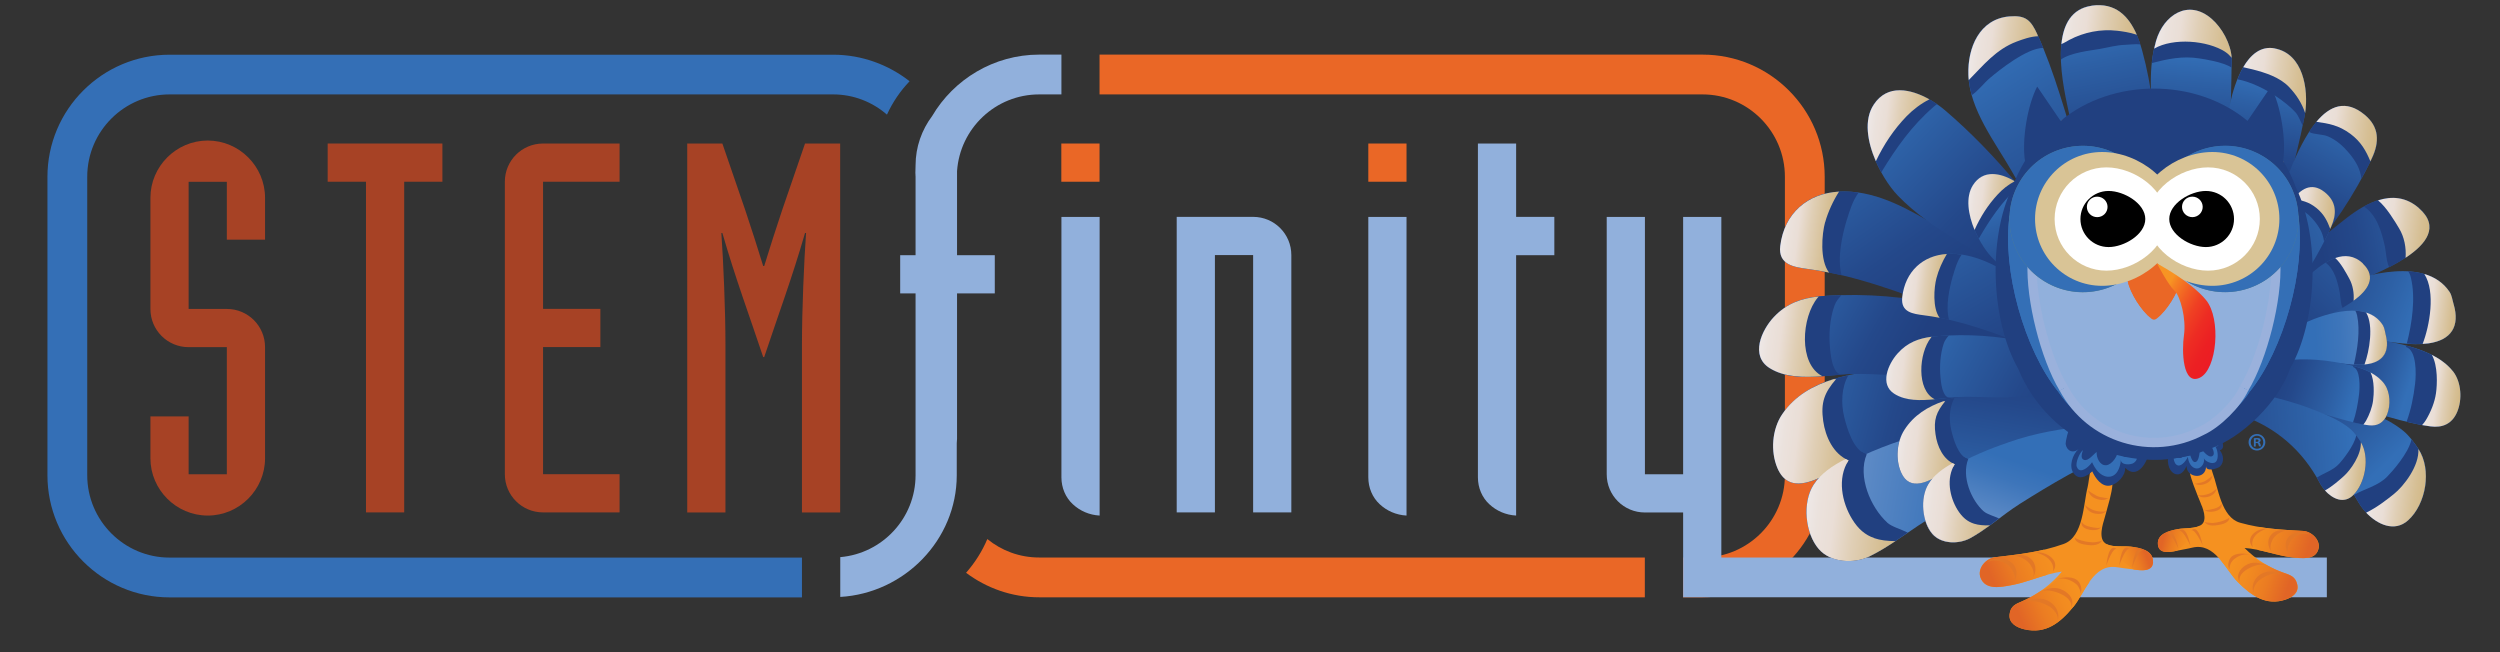 <svg viewBox="0 0 268.25 70" version="1.1" xmlns:xlink="http://www.w3.org/1999/xlink" xmlns="http://www.w3.org/2000/svg" id="Layer_1">
  
  <rect x="0" y="0" width="268.25" height="70" fill="#333333" stroke="none"/>
  
  <defs>
    <style>
      .st0 {
        fill: none;
        stroke: #9ab1dc;
      }

      .st1 {
        fill: url(#linear-gradient2);
      }

      .st2 {
        fill: url(#linear-gradient1);
      }

      .st3 {
        fill: url(#linear-gradient9);
      }

      .st4 {
        fill: url(#linear-gradient3);
      }

      .st5 {
        fill: url(#linear-gradient6);
      }

      .st6 {
        fill: url(#linear-gradient8);
      }

      .st7 {
        fill: url(#linear-gradient7);
      }

      .st8 {
        fill: url(#linear-gradient5);
      }

      .st9 {
        fill: url(#linear-gradient4);
      }

      .st10 {
        fill: #ea6726;
      }

      .st11 {
        fill: url(#linear-gradient31);
      }

      .st12 {
        fill: url(#linear-gradient30);
      }

      .st13 {
        fill: url(#linear-gradient38);
      }

      .st14 {
        fill: url(#linear-gradient32);
      }

      .st15 {
        fill: url(#linear-gradient61);
      }

      .st16 {
        fill: url(#linear-gradient60);
      }

      .st17 {
        fill: url(#linear-gradient62);
      }

      .st18 {
        fill: url(#linear-gradient39);
      }

      .st19 {
        fill: url(#linear-gradient34);
      }

      .st20 {
        fill: url(#linear-gradient37);
      }

      .st21 {
        fill: url(#linear-gradient35);
      }

      .st22 {
        fill: url(#linear-gradient33);
      }

      .st23 {
        fill: url(#linear-gradient36);
      }

      .st24 {
        fill: url(#linear-gradient40);
      }

      .st25 {
        fill: url(#linear-gradient41);
      }

      .st26 {
        fill: url(#linear-gradient42);
      }

      .st27 {
        fill: url(#linear-gradient46);
      }

      .st28 {
        fill: url(#linear-gradient48);
      }

      .st29 {
        fill: url(#linear-gradient43);
      }

      .st30 {
        fill: url(#linear-gradient44);
      }

      .st31 {
        fill: url(#linear-gradient47);
      }

      .st32 {
        fill: url(#linear-gradient45);
      }

      .st33 {
        fill: url(#linear-gradient49);
      }

      .st34 {
        fill: url(#linear-gradient50);
      }

      .st35 {
        fill: url(#linear-gradient51);
      }

      .st36 {
        fill: url(#linear-gradient52);
      }

      .st37 {
        fill: url(#linear-gradient59);
      }

      .st38 {
        fill: url(#linear-gradient53);
      }

      .st39 {
        fill: url(#linear-gradient56);
      }

      .st40 {
        fill: url(#linear-gradient54);
      }

      .st41 {
        fill: url(#linear-gradient57);
      }

      .st42 {
        fill: url(#linear-gradient55);
      }

      .st43 {
        fill: url(#linear-gradient58);
      }

      .st44 {
        fill: url(#linear-gradient28);
      }

      .st45 {
        fill: url(#linear-gradient29);
      }

      .st46 {
        fill: url(#linear-gradient18);
      }

      .st47 {
        fill: url(#linear-gradient13);
      }

      .st48 {
        fill: url(#linear-gradient12);
      }

      .st49 {
        fill: url(#linear-gradient15);
      }

      .st50 {
        fill: url(#linear-gradient16);
      }

      .st51 {
        fill: url(#linear-gradient11);
      }

      .st52 {
        fill: url(#linear-gradient10);
      }

      .st53 {
        fill: url(#linear-gradient17);
      }

      .st54 {
        fill: url(#linear-gradient14);
      }

      .st55 {
        fill: url(#linear-gradient19);
      }

      .st56 {
        fill: url(#linear-gradient23);
      }

      .st57 {
        fill: url(#linear-gradient22);
      }

      .st58 {
        fill: url(#linear-gradient24);
      }

      .st59 {
        fill: url(#linear-gradient25);
      }

      .st60 {
        fill: url(#linear-gradient21);
      }

      .st61 {
        fill: url(#linear-gradient20);
      }

      .st62 {
        fill: url(#linear-gradient27);
      }

      .st63 {
        fill: url(#linear-gradient26);
      }

      .st64 {
        fill: url(#linear-gradient);
      }

      .st65 {
        fill: #214080;
      }

      .st66 {
        fill: #558084;
      }

      .st67 {
        fill: #9ab1dc;
      }

      .st68 {
        fill: #472510;
      }

      .st69 {
        fill: #fff;
      }

      .st70 {
        fill: #a74225;
      }

      .st71 {
        fill: #91b0dc;
      }

      .st72 {
        fill: #f59120;
      }

      .st73 {
        fill: #d9c496;
      }

      .st74 {
        fill: #e37826;
      }

      .st75 {
        fill: #346fb6;
      }
    </style>
    <linearGradient gradientUnits="userSpaceOnUse" gradientTransform="translate(1929.4 217.7) rotate(1.75)" y2="-106.09" x2="-1713.22" y1="-103.14" x1="-1719.61" id="linear-gradient">
      <stop stop-color="#e16526" offset="0"></stop>
      <stop stop-color="#eb7c22" offset=".36"></stop>
      <stop stop-color="#f28b20" offset=".72"></stop>
      <stop stop-color="#f59120" offset="1"></stop>
    </linearGradient>
    <linearGradient xlink:href="#linear-gradient" y2="-101.97" x2="-1710.35" y1="-99.12" x1="-1716.51" id="linear-gradient1"></linearGradient>
    <linearGradient xlink:href="#linear-gradient" y2="-105.52" x2="-1706.01" y1="-106.56" x1="-1703.34" id="linear-gradient2"></linearGradient>
    <linearGradient gradientUnits="userSpaceOnUse" gradientTransform="translate(1930.21 -47.78) rotate(6.84)" y2="302.91" x2="-1692.73" y1="301.59" x1="-1719.29" id="linear-gradient3">
      <stop stop-color="#9bb2dc" offset="0"></stop>
      <stop stop-color="#85a4d4" offset=".16"></stop>
      <stop stop-color="#5887c4" offset=".54"></stop>
      <stop stop-color="#3d75ba" offset=".83"></stop>
      <stop stop-color="#336fb7" offset="1"></stop>
    </linearGradient>
    <linearGradient gradientUnits="userSpaceOnUse" gradientTransform="translate(1934.86 -44.44) rotate(7.14)" y2="304.72" x2="-1702.68" y1="302.29" x1="-1719.33" id="linear-gradient4">
      <stop stop-color="#336fb7" offset="0"></stop>
      <stop stop-color="#2d60a5" offset=".25"></stop>
      <stop stop-color="#24488a" offset=".72"></stop>
      <stop stop-color="#214080" offset="1"></stop>
    </linearGradient>
    <linearGradient xlink:href="#linear-gradient4" y2="296.86" x2="-1706.1" y1="290.71" x1="-1721.14" id="linear-gradient5"></linearGradient>
    <linearGradient xlink:href="#linear-gradient4" y2="289.58" x2="-1703.83" y1="274.05" x1="-1718.06" id="linear-gradient6"></linearGradient>
    <linearGradient xlink:href="#linear-gradient4" gradientTransform="translate(1930.21 -47.78) rotate(6.84)" y2="277.02" x2="-1693.62" y1="264.95" x1="-1709.19" id="linear-gradient7"></linearGradient>
    <linearGradient xlink:href="#linear-gradient4" y2="283.91" x2="-1684.75" y1="264.02" x1="-1701.56" id="linear-gradient8"></linearGradient>
    <linearGradient xlink:href="#linear-gradient4" gradientTransform="translate(1930.21 -47.78) rotate(6.84)" y2="268.64" x2="-1682.31" y1="253.26" x1="-1687.18" id="linear-gradient9"></linearGradient>
    <linearGradient xlink:href="#linear-gradient4" gradientTransform="translate(1930.21 -47.78) rotate(6.84)" y2="267.84" x2="-1675.68" y1="254.99" x1="-1676.26" id="linear-gradient10"></linearGradient>
    <linearGradient xlink:href="#linear-gradient4" gradientTransform="translate(1930.21 -47.78) rotate(6.84)" y2="267.78" x2="-1668.37" y1="256.88" x1="-1667.59" id="linear-gradient11"></linearGradient>
    <linearGradient xlink:href="#linear-gradient4" gradientTransform="translate(1930.21 -47.78) rotate(6.84)" y2="272.07" x2="-1663.16" y1="260.01" x1="-1658.49" id="linear-gradient12"></linearGradient>
    <linearGradient xlink:href="#linear-gradient4" gradientTransform="translate(1930.21 -47.78) rotate(6.84)" y2="274.96" x2="-1660.1" y1="270.72" x1="-1646.52" id="linear-gradient13"></linearGradient>
    <linearGradient xlink:href="#linear-gradient4" gradientTransform="translate(1930.21 -47.78) rotate(6.84)" y2="279.2" x2="-1664.74" y1="282.99" x1="-1650.15" id="linear-gradient14"></linearGradient>
    <linearGradient xlink:href="#linear-gradient4" gradientTransform="translate(1930.21 -47.78) rotate(6.84)" y2="286.62" x2="-1657.02" y1="288.08" x1="-1649.28" id="linear-gradient15"></linearGradient>
    <linearGradient xlink:href="#linear-gradient4" gradientTransform="translate(1930.21 -47.78) rotate(6.84)" y2="288.63" x2="-1663.43" y1="297.83" x1="-1651.9" id="linear-gradient16"></linearGradient>
    <linearGradient xlink:href="#linear-gradient3" gradientTransform="translate(1934.86 -44.44) rotate(7.14)" y2="307.59" x2="-1689.99" y1="320.2" x1="-1692.74" id="linear-gradient17"></linearGradient>
    <linearGradient xlink:href="#linear-gradient4" y2="295.91" x2="-1692.8" y1="313.04" x1="-1693.45" id="linear-gradient18"></linearGradient>
    <linearGradient xlink:href="#linear-gradient4" y2="301.31" x2="-1689.41" y1="294.52" x1="-1706.07" id="linear-gradient19"></linearGradient>
    <linearGradient xlink:href="#linear-gradient4" gradientTransform="translate(1930.21 -47.78) rotate(6.84)" y2="289.79" x2="-1688.51" y1="272.47" x1="-1701.55" id="linear-gradient20"></linearGradient>
    <linearGradient xlink:href="#linear-gradient4" y2="287.92" x2="-1690.52" y1="277.41" x1="-1696.34" id="linear-gradient21"></linearGradient>
    <linearGradient xlink:href="#linear-gradient4" y2="288.39" x2="-1685.68" y1="269.15" x1="-1689.07" id="linear-gradient22"></linearGradient>
    <linearGradient xlink:href="#linear-gradient4" y2="280.84" x2="-1682.02" y1="262.08" x1="-1686.87" id="linear-gradient23"></linearGradient>
    <linearGradient xlink:href="#linear-gradient4" y2="284.02" x2="-1675.48" y1="264.14" x1="-1678.88" id="linear-gradient24"></linearGradient>
    <linearGradient xlink:href="#linear-gradient4" y2="286.01" x2="-1675.67" y1="272.43" x1="-1665.8" id="linear-gradient25"></linearGradient>
    <linearGradient xlink:href="#linear-gradient4" y2="287.11" x2="-1676.11" y1="276.44" x1="-1659.29" id="linear-gradient26"></linearGradient>
    <linearGradient xlink:href="#linear-gradient4" y2="290.83" x2="-1667.71" y1="276.28" x1="-1655.9" id="linear-gradient27"></linearGradient>
    <linearGradient xlink:href="#linear-gradient3" gradientTransform="translate(1934.86 -44.44) rotate(7.14)" y2="290.26" x2="-1663.2" y1="287.51" x1="-1647.83" id="linear-gradient28"></linearGradient>
    <linearGradient xlink:href="#linear-gradient4" gradientTransform="translate(1930.21 -47.78) rotate(6.84)" y2="287.98" x2="-1664.01" y1="289.69" x1="-1654.93" id="linear-gradient29"></linearGradient>
    <linearGradient xlink:href="#linear-gradient4" y2="304.01" x2="-1677.75" y1="300.13" x1="-1658.18" id="linear-gradient30"></linearGradient>
    <linearGradient gradientUnits="userSpaceOnUse" gradientTransform="translate(1930.21 -47.78) rotate(6.84)" y2="298.47" x2="-1646.19" y1="298.47" x1="-1652.13" id="linear-gradient31">
      <stop stop-color="#eee8e7" offset="0"></stop>
      <stop stop-color="#ebe2dd" offset=".13"></stop>
      <stop stop-color="#eaded6" offset=".3"></stop>
      <stop stop-color="#e0cfb6" offset=".53"></stop>
      <stop stop-color="#d6bf94" offset=".84"></stop>
      <stop stop-color="#d3b987" offset="1"></stop>
    </linearGradient>
    <linearGradient xlink:href="#linear-gradient31" y2="287.8" x2="-1643.56" y1="287.8" x1="-1647.29" id="linear-gradient32"></linearGradient>
    <linearGradient xlink:href="#linear-gradient31" y2="279.2" x2="-1645.06" y1="279.2" x1="-1648.98" id="linear-gradient33"></linearGradient>
    <linearGradient xlink:href="#linear-gradient31" y2="270.84" x2="-1649.02" y1="270.84" x1="-1654.86" id="linear-gradient34"></linearGradient>
    <linearGradient xlink:href="#linear-gradient31" y2="261.36" x2="-1655.73" y1="261.36" x1="-1662.42" id="linear-gradient35"></linearGradient>
    <linearGradient xlink:href="#linear-gradient31" y2="256.58" x2="-1663.74" y1="256.58" x1="-1670.92" id="linear-gradient36"></linearGradient>
    <linearGradient xlink:href="#linear-gradient31" y2="252.59" x2="-1672.27" y1="252.59" x1="-1680.65" id="linear-gradient37"></linearGradient>
    <linearGradient xlink:href="#linear-gradient31" y2="253.28" x2="-1682.67" y1="253.28" x1="-1690.58" id="linear-gradient38"></linearGradient>
    <linearGradient xlink:href="#linear-gradient31" y2="256.91" x2="-1693.16" y1="256.91" x1="-1700.2" id="linear-gradient39"></linearGradient>
    <linearGradient xlink:href="#linear-gradient31" y2="266.5" x2="-1703.94" y1="266.5" x1="-1710.2" id="linear-gradient40"></linearGradient>
    <linearGradient xlink:href="#linear-gradient31" y2="278.54" x2="-1712.38" y1="278.54" x1="-1717.95" id="linear-gradient41"></linearGradient>
    <linearGradient xlink:href="#linear-gradient31" y2="290" x2="-1711.8" y1="290" x1="-1718.92" id="linear-gradient42"></linearGradient>
    <linearGradient xlink:href="#linear-gradient31" y2="299.98" x2="-1707.94" y1="299.98" x1="-1716.2" id="linear-gradient43"></linearGradient>
    <linearGradient xlink:href="#linear-gradient31" y2="308" x2="-1701.91" y1="308" x1="-1711.81" id="linear-gradient44"></linearGradient>
    <linearGradient xlink:href="#linear-gradient31" y2="297.39" x2="-1652.79" y1="297.39" x1="-1656.8" id="linear-gradient45"></linearGradient>
    <linearGradient xlink:href="#linear-gradient31" y2="289.46" x2="-1651.04" y1="289.46" x1="-1653.54" id="linear-gradient46"></linearGradient>
    <linearGradient xlink:href="#linear-gradient31" y2="283.09" x2="-1652.04" y1="283.09" x1="-1654.68" id="linear-gradient47"></linearGradient>
    <linearGradient xlink:href="#linear-gradient31" y2="276.88" x2="-1654.71" y1="276.88" x1="-1658.68" id="linear-gradient48"></linearGradient>
    <linearGradient xlink:href="#linear-gradient31" y2="269.74" x2="-1659.29" y1="269.74" x1="-1663.9" id="linear-gradient49"></linearGradient>
    <linearGradient xlink:href="#linear-gradient31" y2="266.05" x2="-1664.82" y1="266.05" x1="-1669.85" id="linear-gradient50"></linearGradient>
    <linearGradient xlink:href="#linear-gradient31" y2="262.9" x2="-1670.81" y1="262.9" x1="-1676.78" id="linear-gradient51"></linearGradient>
    <linearGradient xlink:href="#linear-gradient31" y2="263.26" x2="-1678.23" y1="263.26" x1="-1683.96" id="linear-gradient52"></linearGradient>
    <linearGradient xlink:href="#linear-gradient31" y2="265.97" x2="-1685.85" y1="265.97" x1="-1691.04" id="linear-gradient53"></linearGradient>
    <linearGradient xlink:href="#linear-gradient31" y2="273.4" x2="-1693.8" y1="273.4" x1="-1698.5" id="linear-gradient54"></linearGradient>
    <linearGradient xlink:href="#linear-gradient31" y2="282.87" x2="-1700.06" y1="282.87" x1="-1704.31" id="linear-gradient55"></linearGradient>
    <linearGradient xlink:href="#linear-gradient31" y2="291.91" x2="-1699.54" y1="291.91" x1="-1704.98" id="linear-gradient56"></linearGradient>
    <linearGradient xlink:href="#linear-gradient31" y2="299.71" x2="-1696.58" y1="299.71" x1="-1702.84" id="linear-gradient57"></linearGradient>
    <linearGradient xlink:href="#linear-gradient31" y2="305.87" x2="-1692.05" y1="305.87" x1="-1699.47" id="linear-gradient58"></linearGradient>
    <linearGradient xlink:href="#linear-gradient" gradientTransform="translate(1199.15 251.73) rotate(173.39) scale(1 -1)" y2="-303.75" x2="928.86" y1="-301.03" x1="922.97" id="linear-gradient59"></linearGradient>
    <linearGradient xlink:href="#linear-gradient" gradientTransform="translate(1199.15 251.73) rotate(173.39) scale(1 -1)" y2="-299.98" x2="931.39" y1="-297.29" x1="925.57" id="linear-gradient60"></linearGradient>
    <linearGradient xlink:href="#linear-gradient" gradientTransform="translate(1199.15 251.73) rotate(173.39) scale(1 -1)" y2="-303.43" x2="935.52" y1="-304.42" x1="938.07" id="linear-gradient61"></linearGradient>
    <linearGradient gradientUnits="userSpaceOnUse" y2="37.29" x2="238.26" y1="32.09" x1="229.27" id="linear-gradient62">
      <stop stop-color="#f79423" offset=".21"></stop>
      <stop stop-color="#f58123" offset=".27"></stop>
      <stop stop-color="#f15d23" offset=".42"></stop>
      <stop stop-color="#ef4023" offset=".56"></stop>
      <stop stop-color="#ed2c23" offset=".71"></stop>
      <stop stop-color="#ec2023" offset=".86"></stop>
      <stop stop-color="#ec1c24" offset="1"></stop>
    </linearGradient>
  </defs>
  <path d="M16.14,44.68h4.1v6.21h4.1v-13.64h-4.1c-2.27,0-4.1-1.83-4.1-4.1v-11.92c0-3.38,2.77-6.15,6.15-6.15s6.15,2.77,6.15,6.15v4.49h-4.1v-6.21h-4.1v13.64h4.1c2.27,0,4.1,1.83,4.1,4.1v11.92c0,3.38-2.77,6.15-6.15,6.15s-6.15-2.77-6.15-6.15v-4.49Z" class="st70"></path>
  <path d="M39.26,19.5h-4.1v-4.1h12.31v4.1h-4.1v35.48h-4.1V19.5Z" class="st70"></path>
  <path d="M66.48,19.5h-8.21v13.64h6.15v4.1h-6.15v13.64h8.21v4.1h-8.21c-2.27,0-4.1-1.83-4.1-4.1v-31.38c0-2.27,1.83-4.1,4.1-4.1h8.21v4.1Z" class="st70"></path>
  <path d="M73.74,15.4h3.77l2.44,7.1c.67,2,1.33,4.05,1.94,6.04h.11c.61-2,1.28-4.05,1.94-6.04l2.44-7.1h3.77v39.59h-4.1v-18.07c0-3.6.22-8.82.44-11.92h-.11c-1.39,4.82-2.94,8.98-4.38,13.31h-.11c-1.44-4.32-2.99-8.48-4.38-13.31h-.11c.22,3.1.44,8.32.44,11.92v18.07h-4.1V15.4Z" class="st70"></path>
  <rect height="4.1" width="4.1" y="15.4" x="113.88" class="st10"></rect>
  <path d="M117.99,55.32c-1.11-.06-2.11-.5-2.88-1.22-.78-.72-1.22-1.77-1.22-2.88v-27.94h4.1v32.05Z" class="st71"></path>
  <path d="M126.25,23.27h8.21c2.27,0,4.1,1.83,4.1,4.1v27.61h-4.1v-27.61h-4.1v27.61h-4.1v-31.71Z" class="st71"></path>
  <rect height="4.1" width="4.1" y="15.4" x="146.82" class="st10"></rect>
  <path d="M150.92,55.32c-1.11-.06-2.11-.5-2.88-1.22-.78-.72-1.22-1.77-1.22-2.88v-27.94h4.1v32.05Z" class="st71"></path>
  <path d="M166.78,27.38h-4.1v27.94c-1.11-.06-2.11-.5-2.88-1.22-.78-.72-1.22-1.77-1.22-2.88V15.4h4.1v7.87h4.1v4.1Z" class="st71"></path>
  <path d="M182.68,5.86h-64.7v4.27h64.7c4.88,0,8.84,3.97,8.84,8.84v32.01c0,4.88-3.97,8.84-8.84,8.84h-2.09v4.27h2.09c7.23,0,13.11-5.88,13.11-13.11V18.97c0-7.23-5.88-13.11-13.11-13.11Z" class="st10"></path>
  <path d="M18.2,10.13h71.19c2.21,0,4.23.82,5.78,2.17.61-1.33,1.43-2.54,2.43-3.58-2.27-1.78-5.13-2.85-8.21-2.85H18.2c-7.23,0-13.11,5.88-13.11,13.11v32.01c0,7.23,5.88,13.11,13.11,13.11h67.85v-4.27H18.2c-4.88,0-8.84-3.97-8.84-8.84V18.97c0-4.88,3.97-8.84,8.84-8.84Z" class="st75"></path>
  <path d="M111.5,5.86c-4.86,0-9.17,2.66-11.48,6.59-1.11,1.48-1.78,3.31-1.78,5.3l-.02.79c0,.14.02.29.02.43v8.41h-1.65v4.1h1.65v19.5c0,4.62-3.56,8.41-8.08,8.8v4.27c6.87-.4,12.5-6.1,12.5-13.07v-3.42c.02-.16.03-.32.03-.48v-15.6h4.05v-4.1h-4.05v-9.01c.31-4.6,4.14-8.24,8.81-8.24h2.39v-4.27h-2.39Z" class="st71"></path>
  <path d="M111.5,59.82c-2.11,0-4.04-.74-5.56-1.98-.56,1.33-1.34,2.55-2.28,3.62,2.19,1.64,4.9,2.63,7.84,2.63h64.99v-4.27h-64.99Z" class="st10"></path>
  <path d="M249.65,59.82h-64.95V23.28h0s-4.1,0-4.1,0v27.61h-4.1v-27.61h-4.1v27.61c0,2.27,1.83,4.1,4.1,4.1h4.1v9.1h69.07v-4.27Z" class="st71"></path>
  <path d="M243.07,47.45c0,.5-.39.89-.9.89s-.9-.39-.9-.89.4-.88.9-.88.9.39.9.88ZM241.5,47.45c0,.39.29.7.68.7s.67-.31.67-.69-.28-.71-.67-.71-.68.32-.68.7ZM242.04,47.91h-.2v-.88c.08-.02.19-.03.34-.03.17,0,.24.03.3.06.05.04.09.11.09.19,0,.1-.07.17-.18.2h0c.09.04.13.11.16.22.03.13.04.19.06.22h-.22s-.04-.11-.07-.21c-.02-.1-.07-.14-.18-.14h-.1v.35ZM242.04,47.41h.1c.11,0,.2-.04.2-.13,0-.08-.06-.13-.19-.13-.05,0-.09,0-.11.01v.25Z" class="st75"></path>
  <g>
    <path d="M225.66,56.16c.11-.42.25-.83.33-1.17.41-1.57,1.55-4.69-.4-5.71-1.32-.69-1.38,2.2-1.59,3-.46,1.78-.43,5.33-2.58,6.09-2.48.88-4.79,1.12-7.34,1.42-1,.12-1.96,1.21-1.56,2.22.54,1.35,2.2.98,3.29.78,1.84-.33,3.59-1.22,5.43-1.46-1.15,1.37-2.55,2.44-4.19,3.15-.74.32-1.33.52-1.42,1.45-.1.94.78,1.4,1.59,1.59,2.31.54,3.85-.71,5.24-2.4,1.26-1.52,2.12-4.69,4.73-4.25,0,0,.01,0,.02,0,.48.09.96.13,1.47.2.8.11,2.31.43,2.34-.78.03-1.27-1.42-1.52-2.39-1.64-.95-.12-2.74.24-3.07-.83-.15-.49-.05-1.09.1-1.67Z" class="st72"></path>
    <path d="M219.89,59.14c-.2-.04-.4-.09-.61-.15-1.71.4-3.39.58-5.2.8-1,.12-1.96,1.21-1.56,2.22.54,1.35,2.2.98,3.29.78,1.29-.23,2.53-.73,3.79-1.1.41-.34.74-.75.98-1.23.14-.26.22-.54.4-.76.23-.28.55-.51.78-.79-.33.4-1.46.32-1.89.24Z" class="st64"></path>
    <path d="M222.47,65.13c.58-.7,1.08-1.76,1.71-2.65,0-.01,0-.02,0-.03-.52.1-1.18.16-1.67-.08-.34-.17-.82-.85-1.23-.7-.11.04-.22.15-.31.23-.21.19-.39.42-.61.6-.45.37-.95.68-1.48.97-.58.39-1.19.73-1.84,1.02-.74.32-1.33.52-1.42,1.45-.1.94.78,1.4,1.59,1.59,2.31.54,3.85-.71,5.24-2.4Z" class="st2"></path>
    <path d="M231.02,60.3c.03-1.27-1.42-1.52-2.39-1.64-.69-.09-1.83.08-2.52-.24-.23.03-.46.1-.7.23.27.21.65.34.94.49.99.53,1.7,1.44,2.61,1.97.83.12,2.04.26,2.07-.82Z" class="st1"></path>
    <path d="M226.01,53.45c.12.01.23,0,.32-.06-.24.18-.53.28-.84.26-.65-.06-1.27-.36-1.45-1.05,0,.02.31.24.35.26.13.09.25.13.38.22.26.19.56.26.88.3.1.01.23.05.36.06Z" class="st74"></path>
    <path d="M225.7,55.06c-.33.14-.82.1-1.12-.01-.4-.14-.75-.44-.85-.86,0,.02.31.24.35.26.42.28.78.4,1.28.44.19.01.53.02.67-.09-.06.05-.1.12-.16.17-.05.04-.1.07-.16.09Z" class="st74"></path>
    <path d="M225.21,56.76s-.09.05-.13.06c-.52.19-1.96-.02-1.7-.86.1.46.96.59,1.33.65.18.03.63.1.77-.08-.06.09-.16.17-.27.23Z" class="st74"></path>
    <path d="M224.67,58.5c-.23.02-.46,0-.66-.02-.5-.06-1.35-.18-1.4-.83,0,.12.64.32.75.35.26.08.52.13.79.16.25.03.5.05.75,0,.2-.04.48-.05.65-.17-.18.34-.52.46-.88.5Z" class="st74"></path>
    <path d="M214.61,60.22c.35.09.67.25.96.52.2.18.34.42.46.66.15.29.26.79.02,1.06.38-.45.42-1.19.13-1.69-.28-.47-.75-.72-1.27-.81-.3-.05-.61-.05-.9,0-.14.03-.28.06-.42.12-.1.04-.31.21-.4.21.24,0,.45-.15.69-.15.25,0,.49.02.72.08Z" class="st74"></path>
    <path d="M216.65,59.74c.35.11.66.29.95.56.2.18.34.42.46.66.15.29.25.79.02,1.06.38-.45.42-1.19.13-1.69-.41-.7-1.26-.94-2-.68.15.02.3.05.44.09Z" class="st74"></path>
    <path d="M218.69,59.35c.11.04.22.09.28.11.79.28,1.52,1,1.3,1.88.47-.6.27-1.23-.33-1.66-.45-.32-1.02-.47-1.57-.4.06,0,.19.03.31.07Z" class="st74"></path>
    <path d="M219.92,65.09c.44.26,1.04.99.85,1.55.14-.4.12-.79-.05-1.18-.56-1.25-2.26-1.61-3.37-.81.76-.37,1.91.05,2.57.44Z" class="st74"></path>
    <path d="M221.52,63.95c.39.23.87.75.7,1.25.44-.8-.17-1.52-.85-1.87-.86-.44-1.61-.22-2.42.17.76-.37,1.91.05,2.57.44Z" class="st74"></path>
    <path d="M222.82,62.71s.09.09.13.15c.1.13.38.68.25.85.32-.43.02-1.25-.39-1.51-.63-.41-1.62-.26-2.28,0,.55-.22,1.19-.13,1.71.13.2.1.41.23.58.39Z" class="st74"></path>
    <path d="M228.78,60.89c.08-.21.75-2.11,1.17-1.74-.9-.8-1.11,1.34-1.17,1.74Z" class="st74"></path>
    <path d="M227.39,60.68c.08-.21.75-2.11,1.17-1.74-.9-.8-1.11,1.34-1.17,1.74Z" class="st74"></path>
    <path d="M226,60.69c.08-.21.75-2.11,1.17-1.74-.9-.8-1.11,1.34-1.17,1.74Z" class="st74"></path>
  </g>
  <g>
    <path d="M207.61,55.29c-2.38,1.36-4.54,3.19-7.01,4.4-1.66.82-4.16.7-5.45-.79-1.47-1.7-1.77-4.99-.56-6.88,1.57-2.45,5.35-3.59,7.89-4.59,6.31-2.48,12.87-3.16,19.52-4.11,2.75-.39,5.51-.88,8.28-.43.74.12,1.63.36,1.69,1.13.08,1.13-3.4,1.75-4.17,2.12-1.79.86-3.6,1.31-5.48,2-5.19,1.92-9.98,4.45-14.7,7.14Z" class="st4"></path>
    <path d="M205.99,46.64c-.24.07-.48.15-.72.22-3.06.92-5.83,2.09-8.61,3.66-1.92,1.09-4.72,2.53-5.92-.29-.77-1.8-.58-4.17.5-5.78,2.14-3.17,5.96-4.14,9.52-4.6,4.73-.61,9.35-.82,14.11-.5,3.43.23,6.65.74,9.87,1.94.88.33,2.65.54,2.34,1.96-.22,1.01-1.36.97-2.24.9-2.26-.18-4.54.3-6.78.46-4.21.3-8.01.76-12.05,2.01Z" class="st9"></path>
    <path d="M206.11,40.34c2.37,0,4.74-.04,7.11.16,1.99.17,3.98.42,5.94.77,1.73.3,3.51.25,5.23.6.27.06,3.93.86,3.78.48-.8-2.02-3.31-3.38-5.11-4.36-7.57-4.13-16.92-6.58-25.54-6.32-2.79.08-5.19.22-7.19,2.35-1.31,1.4-2.56,4.14-.46,5.47,2.53,1.6,6.22.69,9.03.64,2.27-.05,4.55.21,6.82.21.13,0,.27,0,.4,0Z" class="st8"></path>
    <path d="M227.1,41.38c.35.17.69.33,1.05.47,1.77.71,1.19-1.48.76-2.34-.77-1.52-2.12-2.69-3.31-3.87-2.29-2.27-5.31-3.74-8.03-5.43-3.16-1.96-6.31-3.96-9.52-5.84-3.1-1.82-6.39-3.78-10.08-3.83-3.69-.06-6.48,2.12-6.93,5.83-.25,2.05,1.49,2.28,3.04,2.49,5.17.72,10.04,2.6,14.88,4.44,3.12,1.18,6.3,2.18,9.39,3.45,3.09,1.28,5.78,3.15,8.76,4.62Z" class="st5"></path>
    <path d="M217.08,30.08c-4.4-2.97-9.74-5.24-13.45-9.1-1.93-2.01-4.43-6.95-2.58-9.75,1.94-2.95,5.72-1.05,7.68.63,2.81,2.4,5.36,5.07,7.73,7.9,1.97,2.35,3.58,4.96,5.44,7.4,1.78,2.33,3.89,4.38,5.64,6.74.66.88,3.35,4.84,1.37,5.62-1.65.65-3.46-2.37-4.34-3.37-2.17-2.46-4.78-4.24-7.48-6.06Z" class="st7"></path>
    <path d="M229.89,34.32c.25.65.95,1.95.21,2.53-2.18,1.69-6.75-6.18-7.52-7.34-2.39-3.6-4.55-7.34-6.69-11.09-1.8-3.16-4.56-6.64-4.69-10.42-.1-2.87,1.17-5.98,4.42-6.25,1.71-.14,2.28.38,2.99,1.95,1.88,4.13,3.01,8.53,4.39,12.84,1.96,6.08,4.57,11.84,6.88,17.78Z" class="st6"></path>
    <path d="M233.06,36.18c-.26,2.21-1.5,1.48-2.48.12-1.99-2.77-2.84-6.55-4.02-9.72-1.71-4.59-3.41-9.19-4.46-13.99-.69-3.17-2.68-11.26,2.32-11.98,3.26-.47,4.67,2.08,5.43,4.8,2.14,7.73,1.49,15.9,2.7,23.78.35,2.3.78,4.65.5,6.98Z" class="st3"></path>
    <path d="M236.54,34.55c-.49,1.1-1.38,2.54-2.78,1.92-3.02-1.33-1.54-6.63-1.62-9.08-.13-4.03-.49-8.06-.86-12.07-.33-3.57-.96-7.43.06-10.94.8-2.76,3.46-4.54,5.96-2.36,1.18,1.03,2.18,2.88,2.16,4.48-.06,5.44-.32,10.88-.71,16.31-.09,1.18-.62,8.17-2.22,11.74Z" class="st52"></path>
    <path d="M240.46,34.15c-.91,1.11-1.79-.04-2.3-.97-.71-1.28-.44-3.01-.41-4.41.05-1.94.24-3.89.32-5.83.18-3.98.37-7.99,1.23-11.89.46-2.1,1.8-6.41,4.77-5.86,3.21.59,3.7,4.77,3.21,7.3-.99,5.1-2.57,10.24-4.17,15.18-.66,2.04-1.26,4.8-2.65,6.48Z" class="st51"></path>
    <path d="M247.27,27.81c-1.02,1.12-3.34,5.25-5.34,4.14-1.87-1.04.55-4.77,1.08-6,1.37-3.15,4.82-18.51,10.72-13.63,1.58,1.31,1.62,2.93.76,4.71-1.87,3.88-4.32,7.61-7.22,10.78Z" class="st48"></path>
    <path d="M245.16,32.93c-1.12-.41-.45-2.61,0-3.27,1.67-2.42,4.25-4.4,6.54-6.2,2.25-1.76,5.27-3.38,7.84-1.15,4.18,3.63-4.26,6.94-6.73,7.92-2.04.81-5.36,3.53-7.65,2.69Z" class="st47"></path>
    <path d="M248.88,36.92c-1.02.11-2.01.29-2.89.58-1.41.47-5.47,1.68-6.13-.27-.42-1.25,1.45-2.13,2.33-2.71,2.6-1.73,5.44-2.65,8.32-3.79,3.37-1.33,9.79-3.16,12.32.6.25.37.3.87.43,1.3.72,2.39-.26,3.88-2.68,4.22-1.87.26-3.75-.17-5.6-.29-2.04-.13-4.09.14-6.11.37Z" class="st54"></path>
    <path d="M239.02,40.41c-1.22-1.24,2.71-3.07,3.61-3.37,4-1.31,8.56-1.3,12.67-.58,2.57.45,6.17,1.19,7.89,3.37.91,1.16,1.03,3.06.44,4.41-.54,1.23-1.56,1.68-2.85,1.51-2.94-.4-5.95-1.5-8.82-2.26-1.63-.44-3.33-.44-4.98-.78-1.55-.32-2.99-1.01-4.53-1.35-.88-.19-2.78-.29-3.43-.95Z" class="st49"></path>
    <path d="M237.1,41.8c-1.69-3.1,5.96-1.2,6.97-.94,2.48.64,4.98,1.27,7.38,2.19,2.05.78,4.77,1.8,6.47,3.22.6.5,1.11,1.21,1.55,1.85,1.51,2.19.88,5.96-1.08,7.71-1.87,1.67-4.34-.21-5.34-1.96-2.72-4.77-6.93-8.22-12.16-10.05-1.27-.44-3.06-.7-3.79-2.02Z" class="st50"></path>
    <path d="M216.65,54.12c-1.76,1.11-3.36,2.59-5.21,3.61-1.24.68-3.12.68-4.1-.43-1.12-1.27-1.35-3.83-.44-5.34,1.18-1.95,4.02-2.93,5.92-3.76,4.68-2.06,9.5-2.73,14.33-3.59,1.98-.35,3.96-.78,5.94-.49.53.08,1.16.24,1.19.82.06.85-2.42,1.4-2.97,1.69-1.28.69-2.59,1.07-3.94,1.65-3.76,1.59-7.26,3.65-10.73,5.84Z" class="st53"></path>
    <path d="M215.44,47.49c-.18.06-.36.12-.54.19-2.28.79-4.35,1.76-6.44,3.05-1.45.9-3.56,2.1-4.49-.07-.6-1.39-.46-3.25.36-4.54,1.62-2.53,4.52-3.36,7.19-3.79,3.53-.56,6.96-.8,10.46-.64,2.5.11,4.84.45,7.15,1.31.63.23,1.9.36,1.68,1.45-.16.77-.98.76-1.61.73-1.63-.09-3.27.33-4.9.49-3.07.32-5.86.76-8.85,1.81Z" class="st46"></path>
    <path d="M215.53,42.61c1.76-.05,3.51-.12,5.25,0,1.46.09,2.91.25,4.34.48,1.25.2,2.54.12,3.78.36.19.04,2.81.58,2.7.3-.57-1.52-2.37-2.51-3.66-3.23-5.49-3.05-12.4-4.83-18.87-4.52-2.11.1-3.95.24-5.47,1.95-1,1.12-1.95,3.31-.33,4.32,1.93,1.21,4.74.43,6.86.33,1.7-.08,3.41.08,5.11.04.1,0,.2,0,.3,0Z" class="st55"></path>
    <path d="M230.84,43.02c.25.12.5.24.75.34,1.26.5.86-1.14.55-1.79-.55-1.14-1.51-2.01-2.36-2.9-1.64-1.7-3.83-2.79-5.81-4.06-2.32-1.48-4.63-3-7.01-4.44-2.31-1.4-4.78-2.92-7.57-2.94-2.8-.03-4.93,1.71-5.27,4.65-.18,1.63,1.14,1.78,2.33,1.94,3.92.51,7.58,1.92,11.19,3.29,2.3.87,4.64,1.59,6.89,2.53,2.24.93,4.18,2.32,6.31,3.38Z" class="st61"></path>
    <path d="M223.61,34.51c-3.23-2.25-7.18-3.97-9.96-6.97-1.45-1.57-3.35-5.45-1.96-7.67,1.46-2.32,4.3-.81,5.76.51,2.08,1.88,3.97,3.96,5.71,6.15,1.44,1.81,2.61,3.82,3.95,5.67,1.28,1.77,2.8,3.32,4.04,5.1.47.67,2.38,3.63.97,4.26-1.18.53-2.47-1.75-3.1-2.5-1.56-1.85-3.45-3.18-5.41-4.55Z" class="st60"></path>
    <path d="M232.85,37.6c.18.49.67,1.47.14,1.92-1.56,1.32-4.82-4.63-5.38-5.51-1.73-2.74-3.3-5.62-4.86-8.52-1.32-2.46-3.36-5.17-3.45-8.12-.07-2.25.87-4.68,3.27-4.86,1.26-.1,1.68.31,2.2,1.55,1.37,3.23,2.18,6.64,3.18,9.97,1.4,4.67,3.26,9.07,4.9,13.57Z" class="st57"></path>
    <path d="M235.1,38.97c-.19,1.68-1.07,1.14-1.76.13-1.42-2.08-2.01-4.96-2.85-7.36-1.22-3.51-2.44-7.05-3.19-10.75-.5-2.45-1.94-8.76,1.71-9.28,2.36-.34,3.37,1.65,3.91,3.75,1.51,5.95,1.02,12.21,1.85,18.21.24,1.75.53,3.52.33,5.3Z" class="st56"></path>
    <path d="M237.56,37.68c-.35.84-.98,1.94-1.97,1.5-2.14-.97-1.07-5.01-1.12-6.88-.08-3.07-.32-6.15-.57-9.22-.22-2.74-.66-5.71.08-8.4.58-2.12,2.48-3.47,4.26-1.77.83.8,1.53,2.22,1.51,3.44-.07,4.15-.27,8.29-.57,12.42-.07.9-.47,6.2-1.61,8.92Z" class="st58"></path>
    <path d="M240.32,37.33c-.64.85-1.25,0-1.61-.7-.49-.96-.3-2.27-.27-3.34.04-1.47.18-2.95.25-4.42.14-3.02.29-6.08.92-9.05.34-1.6,1.3-4.89,3.38-4.45,2.24.47,2.55,3.64,2.2,5.55-.72,3.86-1.85,7.75-2.98,11.49-.47,1.54-.9,3.63-1.89,4.92Z" class="st59"></path>
    <path d="M245.09,32.48c-.72.85-2.35,3.99-3.74,3.17-1.31-.76.41-3.6.79-4.54.97-2.39,3.46-14.02,7.51-10.32,1.08.98,1.09,2.2.49,3.54-1.31,2.91-3.02,5.73-5.04,8.14Z" class="st63"></path>
    <path d="M243.6,36.35c-.78-.29-.3-1.95.02-2.46,1.17-1.84,2.97-3.34,4.56-4.71,1.56-1.33,3.64-2.56,5.36-.91,2.79,2.67-2.95,5.21-4.65,5.97-1.4.63-3.71,2.7-5.3,2.11Z" class="st62"></path>
    <path d="M246.15,39.29c-.71.1-1.39.25-2,.48-.98.37-3.81,1.35-4.26-.11-.29-.93,1.02-1.62,1.65-2.08,1.82-1.33,3.79-2.06,5.79-2.95,2.32-1.03,6.7-2.45,8.39.31.17.27.19.64.28.96.47,1.76-.21,2.87-1.84,3.16-1.27.22-2.54-.07-3.8-.13-1.4-.07-2.8.17-4.19.36Z" class="st44"></path>
    <path d="M239.28,42.06c-.85-.91,1.91-2.36,2.54-2.59,2.79-1.04,5.93-1.1,8.74-.62,1.75.3,4.18.79,5.32,2.37.6.84.67,2.23.26,3.24-.37.92-1.06,1.27-1.93,1.16-1.99-.24-4.02-.99-5.98-1.5-1.12-.29-2.28-.26-3.42-.49-1.07-.21-2.06-.7-3.14-.93-.61-.13-1.94-.16-2.4-.66Z" class="st45"></path>
    <path d="M237.92,43.15c-1.18-2.31,4.17-1.01,4.87-.83,1.72.44,3.43.86,5.08,1.5,1.4.54,3.24,1.24,4.38,2.26.4.36.74.87,1.04,1.33,1,1.58.55,4.37-.78,5.7-1.28,1.28-2.94-.04-3.61-1.31-1.83-3.47-4.71-5.95-8.33-7.21-.89-.31-2.14-.47-2.64-1.44Z" class="st12"></path>
    <g>
      <g>
        <path d="M202.5,56.07c-1.79-1.63-3.2-4.95-2.2-7.33-.2-.05-.38-.14-.55-.26-2.02.82-4.09,1.87-5.16,3.54-1.21,1.89-.91,5.18.56,6.88,1.29,1.49,3.79,1.6,5.45.79,1.44-.71,2.78-1.63,4.11-2.54-.74-.37-1.73-.63-2.22-1.08Z" class="st65"></path>
        <path d="M196.65,50.52c1.18-.67,2.36-1.26,3.57-1.8-1.36-.4-2.06-2.83-2.34-4-.35-1.45-.29-3.15.45-4.45-2.77.6-5.44,1.73-7.1,4.19-1.08,1.6-1.27,3.98-.5,5.78,1.21,2.82,4,1.37,5.92.29Z" class="st65"></path>
        <path d="M196.8,39.45c-.28-.59-.36-1.35-.43-1.99-.15-1.51-.05-3.23.47-4.67.16-.46.46-.79.74-1.11-.02,0-.05,0-.07,0-2.79.08-5.19.22-7.19,2.35-1.31,1.4-2.56,4.14-.46,5.47,2.29,1.45,5.53.84,8.21.67-.67-.01-.89.09-1.27-.71Z" class="st65"></path>
        <path d="M198.18,23.55c.27-.9.64-2.08,1.25-2.88-.49-.07-.98-.12-1.48-.12-3.69-.06-6.48,2.12-6.93,5.83-.25,2.05,1.49,2.28,3.04,2.49,1.2.17,2.38.4,3.55.67-.52-1.85.09-4.42.56-5.99Z" class="st65"></path>
        <path d="M207.85,11.18c-2.06-1.43-5.12-2.51-6.81.04-1.29,1.96-.46,4.96.82,7.27,1.6-2.62,3.26-4.99,5.62-7.03.13-.11.25-.21.37-.29Z" class="st65"></path>
        <path d="M218.62,3.71c-.71-1.57-1.28-2.09-2.99-1.95-3.25.27-4.51,3.38-4.42,6.25.03.74.15,1.48.36,2.2.72-.49,1.31-1.31,1.96-1.85.97-.82,3.91-3.19,5.71-3.22-.2-.48-.4-.96-.61-1.43Z" class="st65"></path>
        <path d="M224.43.62c-2.73.4-3.38,2.98-3.29,5.77,1.03-.75,3.16-.96,4.18-1.14.9-.16,1.79-.41,2.7-.44.4-.01,1.09-.1,1.64-.05-.8-2.46-2.24-4.57-5.23-4.14Z" class="st65"></path>
        <path d="M239.46,6.5c.02-1.6-.98-3.45-2.16-4.48-2.51-2.18-5.16-.4-5.96,2.36-.23.78-.37,1.58-.46,2.39,1.68-.44,3.31-.79,5.11-.5.51.08,2.48.36,3.46.98,0-.25,0-.5.01-.76Z" class="st65"></path>
        <path d="M244.07,5.19c-1.99-.37-3.24,1.45-3.99,3.32,1.48.28,3.04,1.07,4.28,1.92.62.42,1.44,1.06,1.95,1.63.34.38.51.95.77,1.41.07-.33.13-.65.2-.98.49-2.53,0-6.71-3.21-7.3Z" class="st65"></path>
        <path d="M253.72,12.31c-2.38-1.97-4.36-.64-5.97,1.85.62.31,1.44.21,2.07.49.9.4,1.57,1,2.2,1.74.81.95,1.25,1.83,1.36,2.79.39-.71.76-1.43,1.11-2.15.86-1.79.82-3.41-.76-4.71Z" class="st65"></path>
        <path d="M259.54,22.32c-1.88-1.63-4-1.2-5.89-.16,1.39.92,1.9,2.72,2.25,4.29.11.48.15,1.64.46,2.22,2.99-1.54,6.01-3.87,3.17-6.35Z" class="st65"></path>
        <path d="M262.84,31.32c-1.01-1.5-2.65-2.11-4.46-2.21.12.12.23.34.31.69.52,2.19.12,4.87-.44,7.07.78.06,1.56.07,2.34-.04,2.41-.34,3.4-1.82,2.68-4.22-.13-.42-.18-.93-.43-1.3Z" class="st65"></path>
        <path d="M263.63,44.25c.59-1.35.47-3.25-.44-4.41-1.13-1.43-3.07-2.24-4.99-2.76-.01.05-.03.1-.04.15,1.17.34,1.1,2.96.98,3.94-.16,1.39-.44,2.81-.92,4.09.86.21,1.72.38,2.57.5,1.29.18,2.31-.27,2.85-1.51Z" class="st65"></path>
        <path d="M258.75,47.16c-.31,1.48-2.1,3.47-2.62,4-.97.98-2.41,1.29-3.55,1.94.16.25.31.51.46.77,1,1.75,3.47,3.63,5.34,1.96,1.96-1.75,2.59-5.52,1.08-7.71-.22-.32-.45-.65-.7-.96Z" class="st65"></path>
      </g>
      <g>
        <path d="M212.85,54.87c-1.34-1.2-2.4-3.74-1.66-5.61-.15-.03-.28-.1-.41-.19-1.52.69-3.08,1.56-3.88,2.88-.91,1.51-.67,4.06.44,5.34.97,1.11,2.86,1.12,4.1.43,1.08-.59,2.07-1.34,3.06-2.09-.55-.26-1.29-.44-1.65-.77Z" class="st65"></path>
        <path d="M208.46,50.73c.89-.55,1.78-1.04,2.68-1.49-1.02-.28-1.55-2.15-1.76-3.06-.27-1.12-.23-2.45.33-3.48-2.09.52-4.12,1.46-5.37,3.42-.82,1.28-.96,3.15-.36,4.54.93,2.17,3.05.97,4.49.07Z" class="st65"></path>
        <path d="M208.55,42.09c-.22-.46-.28-1.05-.33-1.55-.12-1.18-.04-2.53.34-3.67.12-.36.34-.63.56-.88-.02,0-.04,0-.05,0-2.11.1-3.95.24-5.47,1.95-1,1.12-1.95,3.31-.33,4.32,1.75,1.1,4.22.56,6.24.37-.51,0-.67.09-.96-.53Z" class="st65"></path>
        <path d="M209.55,29.6c.2-.71.48-1.64.94-2.28-.37-.05-.74-.09-1.12-.09-2.8-.03-4.93,1.71-5.27,4.65-.18,1.63,1.14,1.78,2.33,1.94.91.12,1.81.29,2.7.49-.4-1.45.06-3.47.41-4.71Z" class="st65"></path>
        <path d="M216.8,19.86c-1.54-1.13-3.84-1.99-5.11.02-.97,1.55-.34,3.91.63,5.73,1.2-2.07,2.44-3.93,4.21-5.52.1-.09.19-.16.27-.23Z" class="st65"></path>
        <path d="M224.77,14.06c-.52-1.23-.94-1.64-2.2-1.55-2.4.19-3.34,2.61-3.27,4.86.02.58.11,1.16.26,1.72.54-.38.97-1.02,1.45-1.44.72-.63,2.88-2.47,4.2-2.48-.14-.37-.29-.75-.45-1.12Z" class="st68"></path>
        <path d="M229.01,11.71c-1.99.28-2.46,2.29-2.4,4.45.75-.58,2.3-.73,3.04-.86.65-.12,1.3-.3,1.95-.32.29,0,.78-.07,1.18-.03-.57-1.9-1.6-3.55-3.76-3.24Z" class="st68"></path>
        <path d="M239.75,16.34c.02-1.23-.68-2.65-1.51-3.44-1.77-1.7-3.67-.35-4.26,1.77-.17.6-.27,1.22-.34,1.84,1.2-.33,2.37-.59,3.65-.36.36.07,1.76.29,2.44.77,0-.19,0-.39.01-.58Z" class="st68"></path>
        <path d="M242.99,15.37c-1.39-.29-2.28,1.09-2.82,2.51,1.04.22,2.13.83,3,1.47.43.32,1,.81,1.35,1.24.24.29.35.72.53,1.07.05-.25.1-.49.14-.74.36-1.92.04-5.08-2.2-5.55Z" class="st68"></path>
        <path d="M249.64,20.79c-1.63-1.49-3-.49-4.13,1.39.43.23,1,.16,1.43.37.62.3,1.08.76,1.51,1.31.55.71.85,1.37.92,2.09.27-.54.53-1.08.77-1.62.6-1.34.58-2.56-.49-3.54Z" class="st65"></path>
        <path d="M253.55,28.28c-1.26-1.21-2.72-.88-4.01-.09.94.68,1.28,2.02,1.51,3.19.07.36.09,1.22.3,1.65,2.05-1.18,4.11-2.93,2.2-4.75Z" class="st65"></path>
        <path d="M255.71,34.94c-.67-1.1-1.77-1.54-3-1.6.08.09.15.25.21.51.34,1.62.04,3.62-.35,5.26.53.03,1.06.03,1.59-.06,1.63-.28,2.3-1.4,1.84-3.16-.08-.31-.11-.68-.28-.96Z" class="st65"></path>
        <path d="M256.13,44.47c.41-1.01.34-2.4-.26-3.24-.75-1.04-2.05-1.61-3.35-1.96,0,.04-.02.07-.03.11.79.23.72,2.18.64,2.9-.12,1.03-.32,2.09-.65,3.04.58.14,1.16.25,1.73.32.87.1,1.56-.25,1.93-1.16Z" class="st65"></path>
        <path d="M252.83,46.71c-.22,1.1-1.44,2.61-1.8,3.01-.66.75-1.64,1.01-2.43,1.53.11.18.21.37.31.55.67,1.27,2.34,2.58,3.61,1.31,1.33-1.34,1.79-4.12.78-5.7-.14-.23-.3-.47-.47-.69Z" class="st65"></path>
      </g>
    </g>
    <g>
      <path d="M256.84,53.03c-.6.48-1.76,1.41-2.95,1.98,1.21,1.27,3.03,2.13,4.49.83,1.94-1.74,2.58-5.46,1.11-7.66.12,1.79-1.55,3.98-2.65,4.85Z" class="st11"></path>
      <path d="M263.19,39.83c-.58-.73-1.36-1.3-2.25-1.75.65,1.16.58,3.17.44,4.12-.14.98-.57,2.03-1.08,2.87-.11.19-.26.37-.41.54.3.05.6.1.9.14,1.29.18,2.31-.27,2.85-1.51.59-1.35.47-3.25-.44-4.41Z" class="st14"></path>
      <path d="M262.84,31.32c-.67-1-1.62-1.6-2.71-1.92,1.23,1.91.57,5.57-.18,7.5.21-.01.42-.03.64-.06,2.41-.34,3.4-1.82,2.68-4.22-.13-.42-.18-.93-.43-1.3Z" class="st22"></path>
      <path d="M259.54,22.32c-1.39-1.21-2.92-1.29-4.38-.82.87.68,1.83,2.27,2.26,3,.56.92.78,2.07.7,3.16,2.22-1.46,3.7-3.35,1.42-5.33Z" class="st19"></path>
      <path d="M253.72,12.31c-2-1.66-3.72-.98-5.17.76,1.33.19,2.39.36,3.66,1.3,1.14.85,1.69,1.86,2.13,2.94.05-.1.1-.19.14-.29.86-1.79.82-3.41-.76-4.71Z" class="st21"></path>
      <path d="M244.07,5.19c-1.51-.28-2.6.71-3.37,2.02.3.09.61.13.98.23,1.38.35,2.94.85,3.94,1.9.77.81,1.38,1.74,1.72,2.79.38-2.55-.21-6.37-3.27-6.93Z" class="st23"></path>
      <path d="M238.76,5.56c.3.19.5.41.7.64-.1-1.53-1.04-3.22-2.15-4.18-2.51-2.18-5.16-.4-5.96,2.36-.08.28-.15.56-.21.84,2.07-1.2,5.73-.88,7.63.34Z" class="st20"></path>
      <path d="M224.43.62c-2.17.32-3.03,2.02-3.24,4.11.3-.12.59-.31.85-.45,1.58-.83,3.36-1.18,5.14-.98.5.06,1.35.17,2.1.43-.86-1.98-2.28-3.49-4.85-3.12Z" class="st13"></path>
      <path d="M218.62,3.71c-.71-1.57-1.28-2.09-2.99-1.95-3.25.27-4.51,3.38-4.42,6.25,0,.19.02.39.04.58,1.56-1.57,2.91-3.29,5.14-4.13.59-.22,1.52-.56,2.3-.57-.03-.06-.05-.11-.08-.17Z" class="st18"></path>
      <path d="M207.02,10.66c-1.99-1.12-4.51-1.67-5.97.57-1.08,1.63-.68,3.99.23,6.07.84-1.77,1.91-3.39,3.3-4.83.66-.68,1.55-1.37,2.45-1.81Z" class="st24"></path>
      <path d="M195.84,23.85c.3-1.09.85-2.29,1.49-3.29-3.37.19-5.88,2.32-6.31,5.82-.25,2.05,1.49,2.28,3.04,2.49.74.1,1.47.23,2.2.38-1.02-1.34-.77-4.14-.43-5.4Z" class="st25"></path>
      <path d="M195.04,31.94s.07-.08.11-.13c-1.8.2-3.41.71-4.82,2.21-1.31,1.4-2.56,4.14-.46,5.47,1.6,1.01,3.67,1.02,5.68.88-2.61-1.31-2.24-6.36-.51-8.43Z" class="st26"></path>
      <path d="M198.35,49.4c-1.64-.69-2.48-2.54-2.72-4.22-.28-1.99.12-3.03,1.38-4.5-.09,0-.17,0-.25,0-2.19.67-4.2,1.79-5.54,3.78-1.08,1.6-1.27,3.98-.5,5.78,1.21,2.82,4,1.37,5.92.29.51-.29,1.01-.56,1.52-.82.06-.1.11-.21.18-.31Z" class="st29"></path>
      <path d="M201.09,57.73c-.93-.32-1.69-.94-2.35-2.02-1.11-1.8-1.63-4.4-.39-6.31-.11-.04-.21-.09-.31-.15-1.41.7-2.69,1.58-3.45,2.78-1.21,1.89-.91,5.18.56,6.88,1.29,1.49,3.79,1.6,5.45.79.96-.47,1.88-1.04,2.78-1.64-.87,0-1.62-.09-2.29-.32Z" class="st30"></path>
      <path d="M251.49,51.09c-.41.37-1.2,1.08-2.02,1.54.81.9,2.04,1.49,3.04.49,1.32-1.33,1.78-4.08.81-5.67.07,1.32-1.08,2.97-1.83,3.64Z" class="st32"></path>
      <path d="M255.87,41.23c-.38-.53-.91-.94-1.51-1.26.43.85.37,2.33.27,3.03-.1.72-.4,1.51-.75,2.14-.08.14-.18.27-.28.41.2.03.4.06.6.09.87.1,1.56-.25,1.93-1.16.41-1.01.34-2.4-.26-3.24Z" class="st27"></path>
      <path d="M255.71,34.94c-.45-.73-1.08-1.17-1.82-1.4.82,1.4.35,4.13-.18,5.57.14-.01.29-.03.43-.06,1.63-.28,2.3-1.4,1.84-3.16-.08-.31-.11-.68-.28-.96Z" class="st31"></path>
      <path d="M253.55,28.28c-.94-.9-1.98-.95-2.98-.59.59.5,1.23,1.69,1.52,2.23.37.68.52,1.54.45,2.35,1.52-1.11,2.53-2.52,1-3.98Z" class="st28"></path>
      <path d="M249.64,20.79c-1.37-1.25-2.56-.74-3.58.57.92.14,1.65.27,2.52.98.78.64,1.15,1.39,1.45,2.21.03-.07.07-.14.1-.22.6-1.34.58-2.56-.49-3.54Z" class="st33"></path>
      <path d="M242.99,15.37c-1.06-.22-1.83.52-2.37,1.52.21.07.43.1.69.18.97.27,2.06.66,2.75,1.46.53.62.95,1.32,1.18,2.12.28-1.93-.11-4.83-2.24-5.28Z" class="st34"></path>
      <path d="M239.25,15.62c.21.15.35.32.49.49-.06-1.17-.72-2.47-1.5-3.22-1.77-1.7-3.67-.35-4.26,1.77-.06.21-.11.43-.15.65,1.49-.91,4.09-.64,5.43.31Z" class="st35"></path>
      <path d="M229.01,11.71c-1.58.23-2.21,1.55-2.37,3.17.22-.09.43-.24.62-.34,1.15-.63,2.45-.89,3.73-.72.36.05.97.14,1.51.35-.61-1.54-1.64-2.72-3.49-2.45Z" class="st36"></path>
      <path d="M224.77,14.06c-.52-1.23-.94-1.64-2.2-1.55-2.4.19-3.34,2.61-3.27,4.86,0,.15.02.3.03.45,1.16-1.23,2.16-2.56,3.8-3.2.43-.17,1.12-.42,1.69-.43-.02-.04-.04-.09-.06-.13Z" class="st38"></path>
      <path d="M216.18,19.45c-1.49-.89-3.38-1.32-4.49.43-.81,1.29-.5,3.15.18,4.79.63-1.4,1.43-2.67,2.48-3.8.49-.54,1.16-1.08,1.83-1.42Z" class="st40"></path>
      <path d="M207.78,29.85c.22-.86.64-1.81,1.12-2.6-2.57.16-4.48,1.87-4.79,4.64-.18,1.63,1.14,1.78,2.33,1.94.56.07,1.12.16,1.68.27-.78-1.04-.6-3.25-.34-4.25Z" class="st42"></path>
      <path d="M207.19,36.23s.05-.07.08-.1c-1.37.18-2.6.6-3.67,1.81-1,1.12-1.95,3.31-.33,4.32,1.23.77,2.8.73,4.33.58-1.99-.97-1.72-4.95-.41-6.6Z" class="st39"></path>
      <path d="M209.74,49.81c-1.24-.5-1.88-1.91-2.06-3.22-.22-1.55.08-2.37,1.04-3.54-.06,0-.13,0-.19,0-1.65.57-3.18,1.49-4.19,3.08-.82,1.28-.96,3.15-.36,4.54.93,2.17,3.05.97,4.49.07.38-.24.76-.46,1.14-.68.04-.08.09-.16.13-.24Z" class="st41"></path>
      <path d="M211.81,56.19c-.7-.22-1.26-.67-1.77-1.49-.84-1.37-1.24-3.37-.3-4.89-.08-.03-.16-.07-.23-.11-1.06.58-2.03,1.3-2.6,2.25-.91,1.51-.67,4.06.44,5.34.97,1.11,2.86,1.12,4.1.43.72-.4,1.4-.87,2.07-1.35-.65.02-1.21-.02-1.71-.18Z" class="st43"></path>
    </g>
  </g>
  <g>
    <path d="M236.26,54.31c-.14-.38-.3-.74-.42-1.04-.52-1.4-1.84-4.11-.14-5.08,1.14-.65,1.45,1.87,1.72,2.57.59,1.56.91,4.76,2.95,5.33,2.35.66,4.45.75,6.76.88.9.05,1.88.98,1.65,1.91-.31,1.26-1.83,1.03-2.84.92-1.7-.19-3.39-.9-5.1-1,1.2,1.2,2.61,2.11,4.19,2.66.71.25,1.27.39,1.47,1.26.21.88-.53,1.38-1.26,1.62-2.06.69-3.64-.39-5.13-1.89-1.33-1.35-2.45-4.27-4.87-3.69,0,0,0,0-.01,0-.45.12-.9.18-1.37.28-.76.15-2.18.55-2.31-.59-.13-1.19,1.24-1.51,2.15-1.68.88-.17,2.6.07,2.81-.94.1-.45-.05-1-.24-1.52Z" class="st72"></path>
    <path d="M241.85,56.71c.18-.05.36-.11.53-.17,1.59.27,3.11.34,4.74.43.9.05,1.88.98,1.65,1.91-.31,1.26-1.83,1.03-2.84.92-1.19-.13-2.37-.52-3.56-.77-.41-.29-.75-.65-1.03-1.07-.15-.23-.26-.48-.45-.68-.24-.25-.55-.43-.8-.68.35.35,1.37.21,1.75.11Z" class="st37"></path>
    <path d="M240.11,62.45c-.62-.62-1.19-1.59-1.87-2.39,0-.01,0-.02-.01-.03.5.06,1.12.08,1.55-.19.29-.18.67-.84,1.06-.73.11.03.22.13.31.19.21.16.4.37.62.52.45.32.95.58,1.46.81.57.33,1.17.6,1.79.82.71.25,1.27.39,1.47,1.26.21.88-.53,1.38-1.26,1.62-2.06.69-3.64-.39-5.13-1.89Z" class="st16"></path>
    <path d="M231.54,58.45c-.13-1.19,1.24-1.51,2.15-1.68.64-.12,1.73-.03,2.35-.36.22.02.44.07.67.17-.23.21-.58.35-.83.51-.88.55-1.47,1.44-2.29,2-.79.17-1.94.38-2.05-.64Z" class="st15"></path>
    <path d="M235.69,51.88c-.11.02-.22.01-.3-.04.24.15.51.23.79.19.59-.08,1.13-.38,1.23-1,0,.01-.26.22-.3.25-.11.08-.22.13-.33.22-.22.18-.49.26-.78.31-.09.02-.21.05-.32.07Z" class="st74"></path>
    <path d="M236.11,53.31c.32.11.76.05,1.03-.07.35-.15.64-.43.7-.81,0,.01-.26.23-.3.25-.36.27-.68.39-1.14.45-.17.02-.48.04-.62-.05.06.04.1.1.17.14.05.03.1.06.16.08Z" class="st74"></path>
    <path d="M236.73,54.83s.09.04.13.05c.49.15,1.81-.12,1.48-.86-.05.42-.82.59-1.16.65-.16.03-.58.13-.72-.03.07.08.17.14.27.19Z" class="st74"></path>
    <path d="M237.39,56.39c.21,0,.43-.02.61-.05.46-.08,1.23-.24,1.21-.83,0,.11-.56.32-.65.36-.23.09-.47.15-.72.19-.23.04-.46.08-.69.04-.19-.03-.45-.02-.62-.12.2.3.53.4.86.41Z" class="st74"></path>
    <path d="M246.7,57.39c-.3.1-.57.27-.8.52-.16.18-.25.4-.34.63-.1.28-.14.74.11.97-.4-.39-.52-1.06-.32-1.54.19-.45.58-.7,1.04-.81.26-.06.54-.08.8-.05.13.02.26.04.38.08.09.03.3.17.38.16-.21.02-.41-.11-.63-.09-.22.01-.43.05-.63.11Z" class="st74"></path>
    <path d="M244.83,57.07c-.3.12-.56.3-.79.56-.16.18-.26.4-.34.63-.1.28-.14.74.1.98-.4-.39-.52-1.07-.31-1.54.29-.66,1.03-.93,1.72-.74-.14.03-.26.06-.38.11Z" class="st74"></path>
    <path d="M242.96,56.83c-.1.04-.19.09-.24.11-.68.3-1.27,1-.98,1.8-.49-.52-.38-1.12.12-1.55.37-.32.87-.49,1.38-.45-.06,0-.17.04-.28.09Z" class="st74"></path>
    <path d="M242.47,62.22c-.38.27-.85,1.02-.61,1.53-.17-.37-.2-.74-.08-1.13.38-1.21,1.9-1.67,3-1-.73-.29-1.74.18-2.3.6Z" class="st74"></path>
    <path d="M240.87,61.26c-.34.24-.73.77-.52,1.23-.5-.72,0-1.45.59-1.82.75-.47,1.46-.31,2.24,0-.73-.29-1.75.18-2.32.59Z" class="st74"></path>
    <path d="M239.53,60.19s-.08.1-.11.15c-.08.13-.29.66-.15.81-.35-.38-.14-1.17.21-1.45.54-.42,1.48-.34,2.1-.14-.53-.17-1.11-.04-1.56.23-.18.11-.36.24-.49.4Z" class="st74"></path>
    <path d="M233.74,58.86c-.1-.19-.89-1.94-1.26-1.56.79-.8,1.17,1.19,1.26,1.56Z" class="st74"></path>
    <path d="M235.04,58.57c-.1-.19-.9-1.93-1.26-1.56.78-.8,1.17,1.19,1.26,1.56Z" class="st74"></path>
    <path d="M236.35,58.5c-.1-.19-.9-1.92-1.26-1.55.77-.79,1.17,1.18,1.26,1.55Z" class="st74"></path>
  </g>
  <path d="M241.18,35.34c-1.53-1.21,1.75,1.1-.05,1.28-1.87.19-3.78.1-5.66.11-2.16.02-4.6-.21-6.68-.8-2.76-.79-5.67-1.78-8.57-2.06-.97-.09-1.93-.1-2.89,0-.38.04-.76.14-1.11.31-2.22,1.11.45,2.54,1.24,4.19.93,1.94,2.18,3.17,3.83,4.55.64.53.18,2.67.89,3.09-.25-.15-.56,1.47-.54,1.62.11.76.81,1.07,1.39.55-.64.57-1.07,1.83-.54,2.59.58.83,1.43.33,2.01-.19.33.73,1.02,1.71,1.93,1.52.77-.16,1.65-1.07,1.6-1.9,1.3,1.33,2.46-.64,2.55-1.81.5-.07,1.03-.05,1.53-.1.22-.02.44-.05.66-.08-.12.4-.18.84-.15,1.31.05.92.6,1.48,1.15,1.37.31-.06.63-.35.85-.91-.04,1.31,2.08,1.56,2.09.05,0,.64,1.3.24,1.51.01.48-.5.36-1.23-.04-1.73.62-.17.31-.92.05-1.3-.03-.04-.06-.08-.09-.12,1.56-.58,2.28-2.5,3.66-3.44,1.89-1.29,2.47-5.67-.62-8.11Z" class="st65"></path>
  <path d="M223.07,50.4c.44.27,1.16-.43,1.41-.81.29.67.84,1.48,1.64,1.56,1.01.1,1.41-1,1.45-1.84-.03.64,1.09.59,1.4.35.72-.56.09-1.16-.44-1.52.21.43.21.95-.44.89-.42-.04-.65-.51-.86-.8.11.59-.59,1.63-1.23,1.69-.69.06-1.07-.83-1.03-1.42-.31.21-.9,1.01-1.35.85-.45-.16-.2-.74-.12-1.06-.35.29-.83,1.35-.66,1.8.06.16.14.26.23.32Z" class="st75"></path>
  <path d="M233.71,49.95s.02,0,.04,0c.39.05.9-.63,1.01-.95.03.54.34,1.26.98,1.27.49,0,.87-.65.73-1.11.1.32.89.72,1.26.42.38-.31.24-1.33-.03-1.67.76.05,0-.98-.2-1.17.27.42.32,1.23-.41.87.22.27.72,1.12.27,1.34-.45.22-1.11-.74-1.3-.97-.03.34-.05,1.63-.56,1.6-.4-.02-.53-1.11-.74-1.35.07.08-1,1.97-1.46.07-.14.39-.16,1.52.4,1.64Z" class="st75"></path>
  <g>
    <path d="M237.87,47.91s.03-.01.04-.02c-.01-.15-.02-.3-.02-.46,0,.16,0,.32-.02.48Z" class="st65"></path>
    <path d="M235.8,47.41c0-.28.02-.55.06-.81-2.92,1.16-6.12,1.12-8.94,0,.04.25.06.52.06.81,0,.44-.05.85-.14,1.2,2.89.89,6.05.95,9.1,0-.09-.35-.14-.76-.14-1.2Z" class="st65"></path>
    <path d="M224.9,47.87c-.01-.15-.02-.3-.02-.46,0,.15,0,.3-.02.44.01,0,.03.01.04.02Z" class="st65"></path>
  </g>
  <path d="M225.27,45.55c-1.39-.96-2.59-2.27-3.43-3.89-1.82-3.05-3.28-8.61-3.34-12.49,1.86,1.8,4.57,2.62,7.26,1.94.41-.09,1.08-.34,1.52-.56,0,0,0,0,0,0-.45.08-.91.13-1.37.13-3.92,0-7.1-3.21-7.1-7.17s3.18-7.17,7.1-7.17c.45,0,.91.05,1.36.13-1.59-.78-3.44-1.02-5.29-.55-3.4.86-5.7,3.86-5.86,7.22-.82,5.76,1.54,14.38,5.17,18.9,1.05,1.56,2.39,2.8,3.9,3.7.05-.11.1-.21.15-.29-.02.03-.04.06-.05.09Z" class="st75"></path>
  <path d="M246.67,23.14c-.12-2.53-1.46-4.95-3.77-6.34-2.56-1.55-5.64-1.43-8.03.04.87-.31,1.78-.48,2.68-.48,3.92,0,7.1,3.21,7.1,7.17s-3.18,7.17-7.1,7.17c-.89,0-1.79-.17-2.65-.47,0,0,0,0,0,0,.01,0,.02.02.03.03,3.07,1.85,6.89,1.32,9.35-1.06-.07,3.87-1.53,9.43-3.35,12.48-.6,1.33-2.03,2.92-3.42,3.9-.05-.09-.1-.17-.16-.24.09.12.17.26.24.43.21-.13.42-.26.63-.4,1.07-.66,2.62-2.22,3.27-3.3,3.63-4.52,5.99-13.15,5.17-18.91Z" class="st75"></path>
  <path d="M237.1,17.99c-2,0-4.15,1.08-5.37,2.7-1.22-1.62-3.37-2.7-5.37-2.7-3.03,0-5.48,2.48-5.48,5.53s2.45,5.53,5.48,5.53c2,0,4.15-1.08,5.37-2.7,1.22,1.62,3.37,2.7,5.37,2.7,3.03,0,5.48-2.48,5.48-5.53s-2.45-5.53-5.48-5.53Z" class="st69"></path>
  <path d="M226.58,20.52c-1.64,0-2.97,1.35-2.97,3s1.33,3,2.97,3,3.88-1.34,3.88-3-2.24-3-3.88-3ZM225.38,23.33c-.6,0-1.09-.49-1.09-1.1s.49-1.1,1.09-1.1,1.09.49,1.09,1.1-.49,1.1-1.09,1.1Z"></path>
  <path d="M237.56,16.35c-2.12,0-4.28.94-5.83,2.42-1.54-1.48-3.71-2.42-5.83-2.42-3.92,0-7.1,3.21-7.1,7.17s3.18,7.17,7.1,7.17c2.12,0,4.28-.94,5.83-2.42,1.54,1.48,3.71,2.42,5.83,2.42,3.92,0,7.1-3.21,7.1-7.17s-3.18-7.17-7.1-7.17ZM237.1,29.05c-2,0-4.15-1.08-5.37-2.7-1.22,1.62-3.37,2.7-5.37,2.7-3.03,0-5.48-2.48-5.48-5.53s2.45-5.53,5.48-5.53c2,0,4.15,1.08,5.37,2.7,1.22-1.62,3.37-2.7,5.37-2.7,3.03,0,5.48,2.48,5.48,5.53s-2.45,5.53-5.48,5.53Z" class="st73"></path>
  <path d="M231.73,28.27c-.88.85-1.96,1.51-3.12,1.93.31,1.32,1.45,3.14,2.49,3.97.16.15.43.15.59,0,1.05-.84,2.21-2.69,2.5-4.01,0-.03.01-.06.02-.09,0-.05,0-.09-.01-.14-.91-.41-1.75-.98-2.46-1.66Z" class="st10"></path>
  <g>
    <path d="M229.7,29.72c.08-.04.16-.08.23-.12-.08.04-.15.08-.23.12Z" class="st67"></path>
    <path d="M230.12,29.48c.07-.04.14-.09.21-.13-.07.04-.14.09-.21.13Z" class="st67"></path>
    <path d="M230.53,29.23c.07-.05.14-.09.21-.14-.07.05-.14.1-.21.14Z" class="st67"></path>
    <path d="M234.93,30.25s-.02-.02-.03-.03c-.37-.13-.73-.29-1.07-.46.12.06.24.12.36.17.01.04.02.09.01.14,0,.03,0,.06-.02.09-.29,1.32-1.45,3.17-2.5,4.01-.17.15-.43.15-.59,0-1.04-.83-2.18-2.65-2.49-3.97.02,0,.03-.01.05-.02-.45.16-.91.29-1.38.38-.43.22-1.11.47-1.52.56-2.68.68-5.39-.14-7.26-1.94.07,3.87,1.53,9.44,3.34,12.49.85,1.61,2.04,2.92,3.43,3.89.18-.33.41-.53.66-.53.43,0,.8.6.96,1.46,2.77,1.28,6.04,1.36,8.99,0,.16-.86.53-1.46.96-1.46.25,0,.49.21.67.55,1.39-.98,2.82-2.57,3.42-3.9,1.82-3.05,3.28-8.61,3.35-12.48-2.46,2.38-6.28,2.92-9.35,1.06Z" class="st67"></path>
    <path d="M233.77,29.73c-.15-.08-.3-.16-.44-.24.14.09.29.17.44.24Z" class="st67"></path>
    <path d="M233.27,29.45c-.16-.1-.32-.2-.47-.3.15.11.31.21.47.3Z" class="st67"></path>
    <path d="M228.76,30.14c.11-.04.22-.08.33-.13-.11.05-.22.09-.33.13Z" class="st67"></path>
    <path d="M229.25,29.94c.09-.04.18-.08.26-.12-.09.04-.18.08-.26.12Z" class="st67"></path>
  </g>
  <path d="M236.88,20.52c-1.64,0-3.88,1.35-3.88,3s2.24,3,3.88,3,2.98-1.34,2.98-3-1.33-3-2.98-3ZM235.45,23.33c-.6,0-1.09-.49-1.09-1.1s.49-1.1,1.09-1.1,1.09.49,1.09,1.1-.49,1.1-1.09,1.1Z"></path>
  <g>
    <path d="M246.38,20.2c-.26-.8-.94-2.22-1.4-2.93.35-2.25-.26-5.96-1.31-7.98l-2.51,3.68c-5.57-4.62-14.49-4.62-20.06,0l-2.51-3.68c-1.05,2.02-1.66,5.73-1.31,7.98-.46.71-1.14,2.13-1.4,2.93-2.58,5.41-2.27,14.17.68,19.39,3.31,8.03,12.52,11.86,20.57,8.56,3.49-1.2,7.38-5.08,8.58-8.56,2.95-5.22,3.26-13.98.68-19.39Z" class="st65"></path>
    <path d="M246.61,23.11c.83,5.77-1.56,14.42-5.24,18.95-.66,1.08-2.23,2.65-3.31,3.31-5.66,3.82-13.36,2.34-17.19-3.31-3.68-4.53-6.07-13.18-5.24-18.95h30.98Z" class="st75"></path>
    <path d="M220.87,42.06c3.83,5.65,11.52,7.13,17.19,3.31,1.08-.66,2.65-2.23,3.31-3.31" class="st75"></path>
    <path d="M215.63,23.11c-.83,5.77,1.56,14.42,5.24,18.95" class="st75"></path>
    <path d="M241.37,42.06c3.68-4.53,6.07-13.18,5.24-18.95" class="st75"></path>
    <line y2="23.11" x2="246.61" y1="23.11" x1="215.63" class="st66"></line>
    <path d="M244.18,28.22c.2,3.86-1.38,10.14-3.38,13.46-.77,1.68-2.87,3.77-4.55,4.54-5.35,2.83-11.98.79-14.81-4.54-2-3.31-3.57-9.59-3.38-13.46h26.12Z" class="st71"></path>
    <path d="M221.44,41.67c2.83,5.33,9.46,7.37,14.81,4.54,1.68-.77,3.78-2.86,4.55-4.54" class="st0"></path>
    <path d="M218.06,28.22c-.19,3.86,1.38,10.14,3.38,13.46" class="st0"></path>
    <path d="M240.8,41.67c2-3.31,3.58-9.59,3.38-13.46" class="st0"></path>
    <line y2="28.22" x2="244.18" y1="28.22" x1="218.06" class="st0"></line>
    <path d="M242.79,16.76c3.73,2.22,4.95,7.04,2.71,10.77-2.23,3.72-7.06,4.93-10.79,2.71-2.22-1.92-5.4-1.48-7.61.24-.41.23-1.23.54-1.69.64-4.21,1.06-8.49-1.5-9.55-5.7-1.06-4.21,1.5-8.47,5.71-9.53,4.22-1.06,8.49,1.49,9.55,5.7.12-.59.54-1.61.88-2.11,2.23-3.72,7.06-4.93,10.79-2.71Z" class="st66"></path>
    <path d="M231.12,21.58c-1.06-4.21-5.33-6.75-9.55-5.7-4.21,1.06-6.77,5.32-5.71,9.53,1.06,4.2,5.34,6.75,9.55,5.7.46-.1,1.28-.41,1.69-.64" class="st75"></path>
    <path d="M234.72,30.23c3.73,2.23,8.56,1.01,10.79-2.71,2.23-3.72,1.02-8.54-2.71-10.77-3.73-2.23-8.56-1.01-10.79,2.71-.33.51-.75,1.52-.88,2.11" class="st75"></path>
    <path d="M233.65,29.59c.24.07.38.32.31.56-.29,1.32-1.47,3.18-2.53,4.02-.17.15-.44.15-.6,0-1.07-.84-2.24-2.69-2.53-4.02-.07-.24.07-.49.31-.56,1.36-.48,3.69-.48,5.05,0Z" class="st10"></path>
    <path d="M233.65,29.59c-1.36-.48-1.05-3.7-5.05,0" class="st10"></path>
    <path d="M233.96,30.15c.07-.24-.07-.49-.31-.56" class="st10"></path>
    <path d="M228.29,30.15c.29,1.32,1.47,3.18,2.53,4.02" class="st10"></path>
    <path d="M230.82,34.16c.16.15.43.15.6,0" class="st10"></path>
    <path d="M228.6,29.59c-.24.07-.38.32-.31.56" class="st10"></path>
    <path d="M231.42,34.16c1.07-.84,2.24-2.69,2.53-4.02" class="st10"></path>
    <path d="M237.38,16.31c3.98,0,7.2,3.21,7.2,7.18s-3.22,7.18-7.2,7.18-8.12-3.22-8.12-7.18,4.14-7.18,8.12-7.18Z" class="st73"></path>
    <path d="M225.56,16.31c3.98,0,8.12,3.21,8.12,7.18s-4.14,7.18-8.12,7.18-7.2-3.22-7.2-7.18,3.22-7.18,7.2-7.18Z" class="st73"></path>
    <path d="M226.02,17.96c3.07,0,6.47,2.48,6.47,5.54s-3.41,5.54-6.47,5.54-5.56-2.48-5.56-5.54,2.49-5.54,5.56-5.54Z" class="st69"></path>
    <path d="M226.25,20.49c1.67,0,3.94,1.35,3.94,3.01s-2.27,3.01-3.94,3.01-3.02-1.35-3.02-3.01,1.35-3.01,3.02-3.01Z"></path>
    <path d="M225.03,21.1c.61,0,1.11.49,1.11,1.1s-.49,1.1-1.11,1.1-1.11-.49-1.11-1.1.5-1.1,1.11-1.1Z" class="st69"></path>
    <path d="M236.92,17.96c3.07,0,5.56,2.48,5.56,5.54s-2.49,5.54-5.56,5.54-6.48-2.48-6.48-5.54,3.41-5.54,6.48-5.54Z" class="st69"></path>
    <path d="M236.69,20.49c1.67,0,3.02,1.35,3.02,3.01s-1.35,3.01-3.02,3.01-3.93-1.35-3.93-3.01,2.27-3.01,3.93-3.01Z"></path>
    <path d="M235.24,21.1c.61,0,1.11.49,1.11,1.1s-.5,1.1-1.11,1.1-1.11-.49-1.11-1.1.49-1.1,1.11-1.1Z" class="st69"></path>
  </g>
  <path d="M231.46,28.3s1.18,2.26,1.85,2.88,1.28,3.08,1.03,4.78-.15,5.45,1.7,4.57,2.31-6.32.67-8.33-5.24-3.91-5.24-3.91Z" class="st17"></path>
</svg>